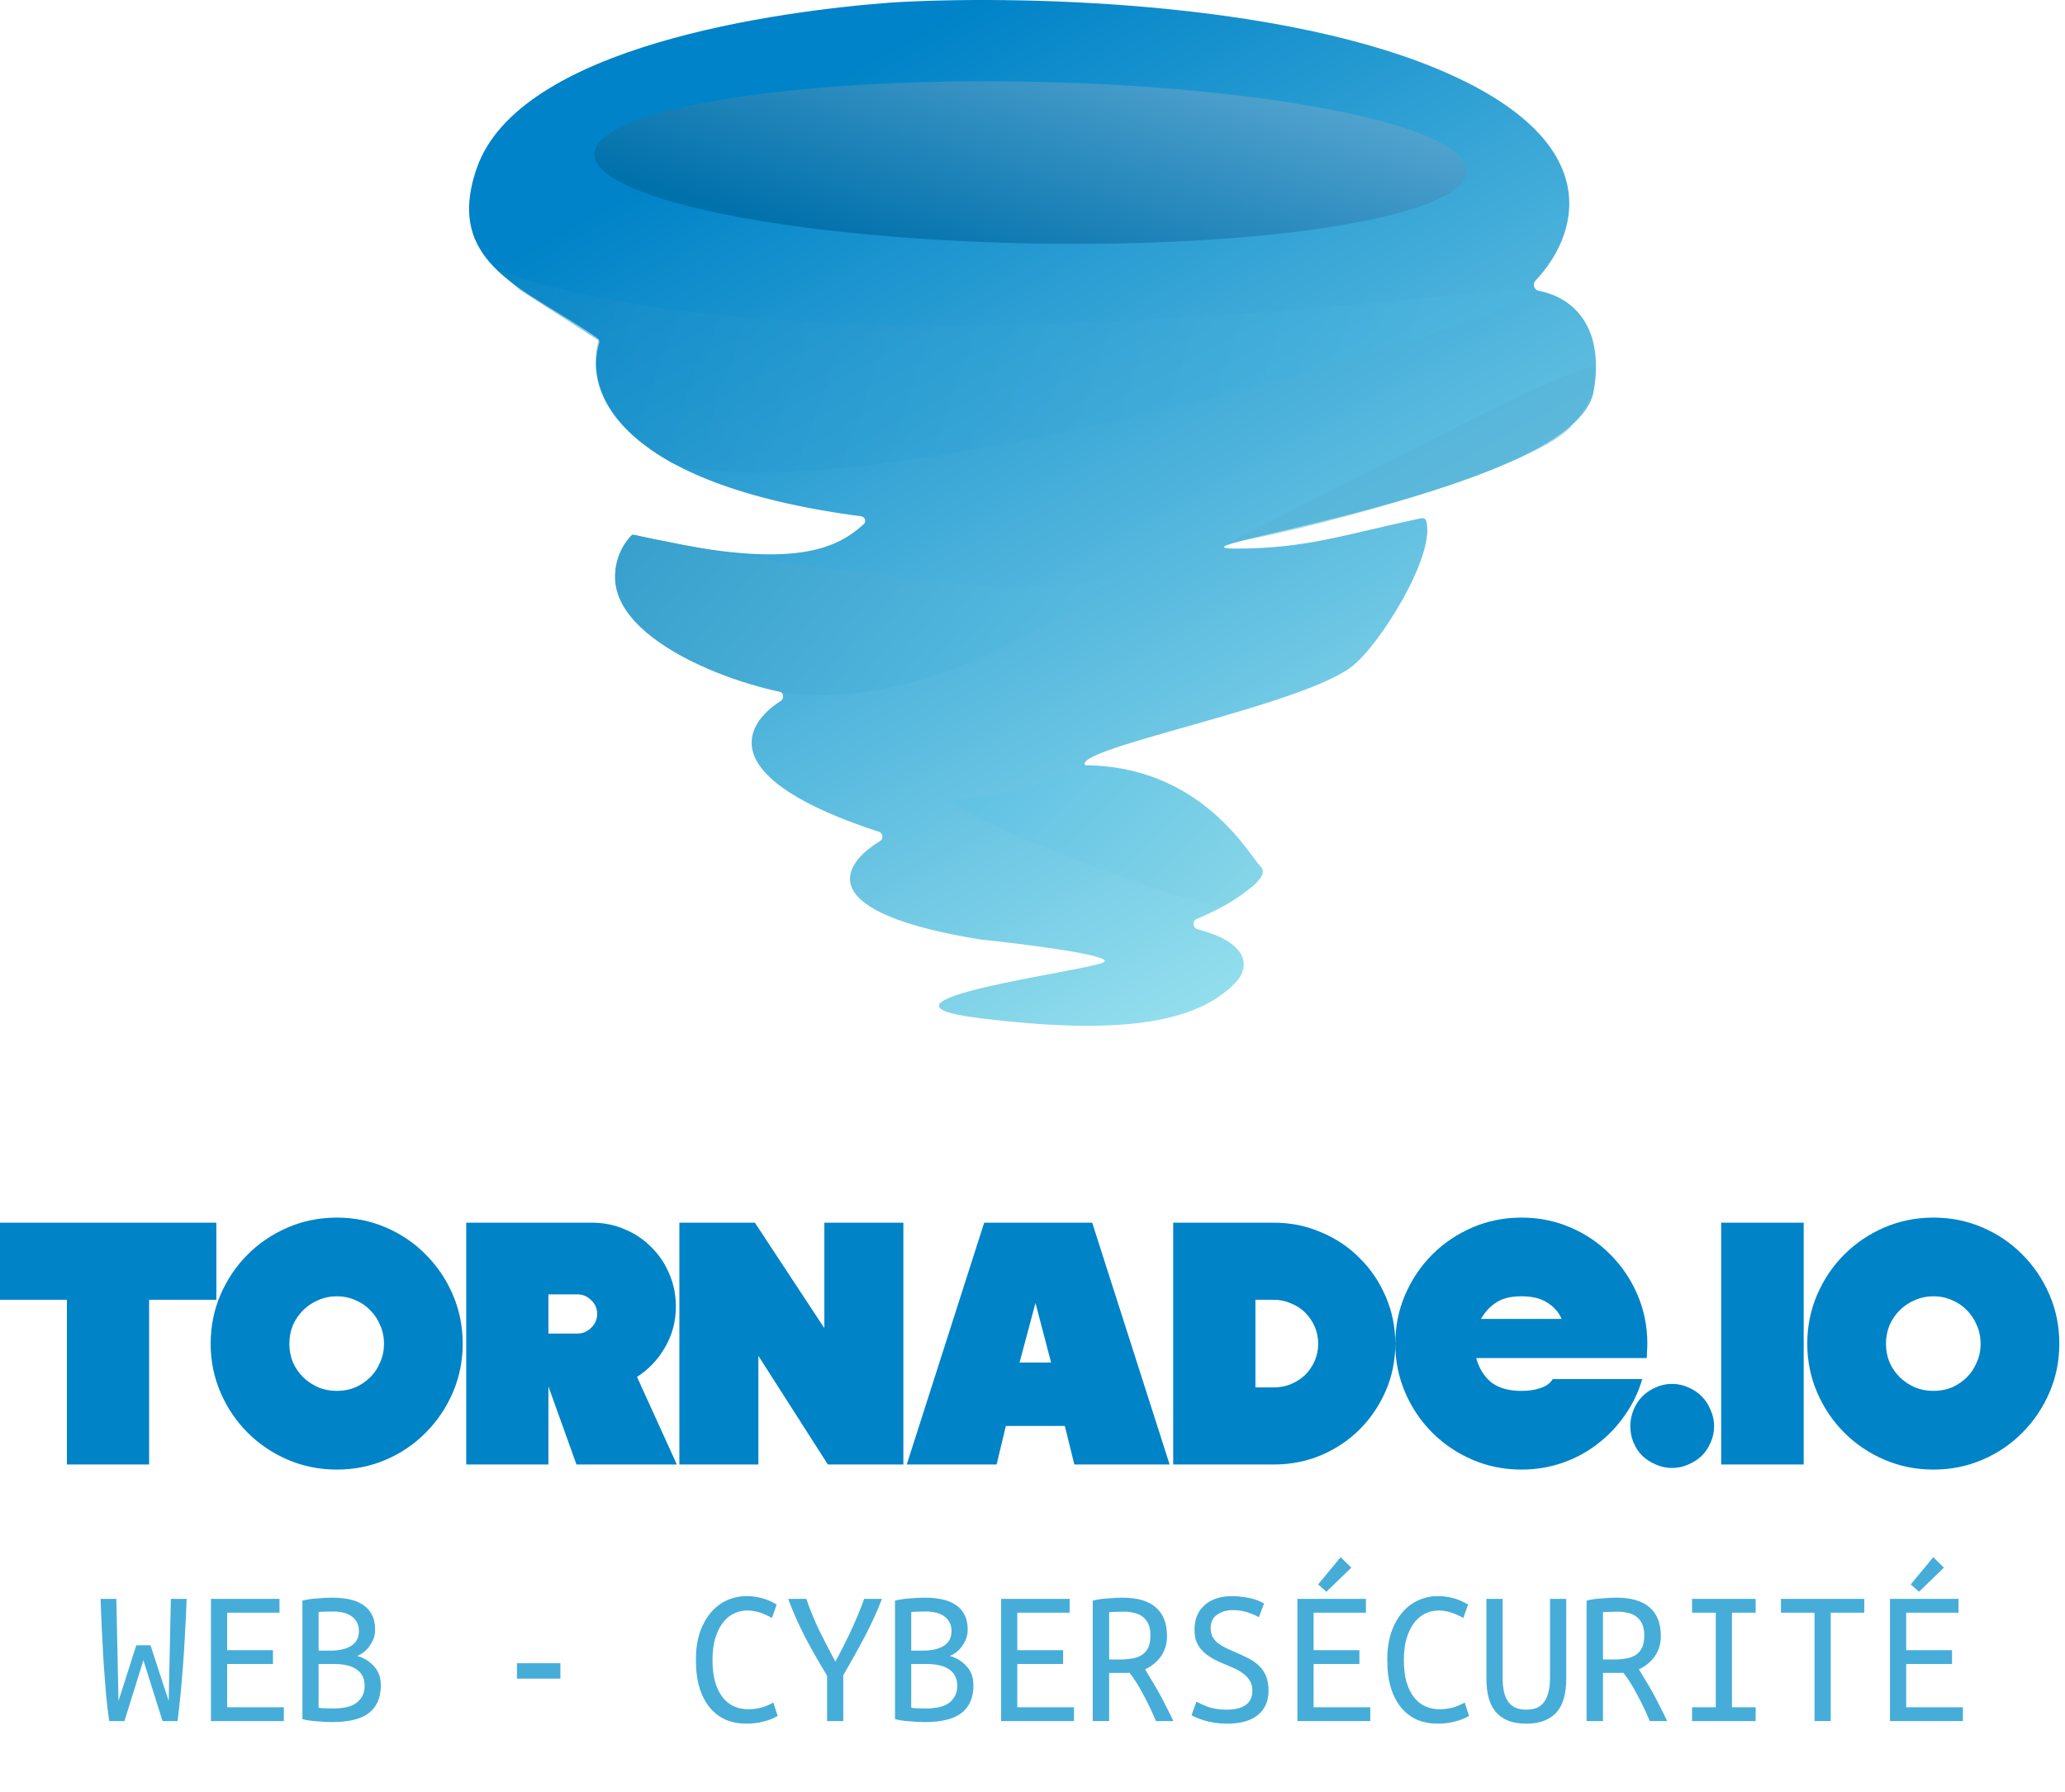 <svg width="3821" height="3316" viewBox="0 0 3821 3316" fill="none" xmlns="http://www.w3.org/2000/svg">
<path d="M123.816 2405.64H0V2262.96H400.338V2405.64H275.932V2710.47H123.816V2405.64ZM389.803 2487.01C389.803 2454.78 395.896 2424.51 408.081 2396.21C420.266 2367.91 436.971 2343.15 458.197 2321.92C479.422 2300.7 504.186 2283.99 532.486 2271.81C560.787 2259.62 591.053 2253.53 623.285 2253.53C655.516 2253.53 685.782 2259.62 714.083 2271.81C742.384 2283.99 766.95 2300.7 787.783 2321.92C809.008 2343.15 825.714 2367.91 837.899 2396.21C850.084 2424.51 856.176 2454.78 856.176 2487.01C856.176 2518.85 850.084 2548.92 837.899 2577.22C825.714 2605.52 809.008 2630.28 787.783 2651.51C766.95 2672.73 742.384 2689.44 714.083 2701.62C685.782 2713.81 655.516 2719.9 623.285 2719.9C591.053 2719.9 560.787 2713.81 532.486 2701.62C504.186 2689.44 479.422 2672.73 458.197 2651.51C436.971 2630.28 420.266 2605.52 408.081 2577.22C395.896 2548.92 389.803 2518.85 389.803 2487.01ZM535.434 2487.01C535.434 2499.19 537.596 2510.59 541.92 2521.21C546.637 2531.82 552.926 2541.06 560.787 2548.92C569.041 2556.78 578.475 2563.07 589.088 2567.78C599.701 2572.11 611.099 2574.27 623.285 2574.27C635.47 2574.27 646.868 2572.11 657.481 2567.78C668.094 2563.07 677.331 2556.78 685.192 2548.92C693.054 2541.06 699.146 2531.82 703.47 2521.21C708.187 2510.59 710.545 2499.19 710.545 2487.01C710.545 2474.82 708.187 2463.42 703.47 2452.81C699.146 2442.2 693.054 2432.96 685.192 2425.1C677.331 2416.85 668.094 2410.56 657.481 2406.23C646.868 2401.52 635.47 2399.16 623.285 2399.16C611.099 2399.16 599.701 2401.52 589.088 2406.23C578.475 2410.56 569.041 2416.85 560.787 2425.1C552.926 2432.96 546.637 2442.2 541.92 2452.81C537.596 2463.42 535.434 2474.82 535.434 2487.01ZM862.671 2262.96H1095.56C1117.18 2262.96 1137.42 2267.09 1156.29 2275.34C1175.16 2283.2 1191.47 2294.21 1205.23 2308.36C1219.38 2322.12 1230.38 2338.43 1238.25 2357.3C1246.5 2376.16 1250.63 2396.41 1250.63 2418.03C1250.63 2445.54 1243.95 2470.7 1230.58 2493.49C1217.61 2516.29 1200.31 2534.57 1178.7 2548.33L1252.4 2710.47H1066.67L1014.79 2566.02V2710.47H862.671V2262.96ZM1068.44 2468.14C1078.27 2468.14 1086.72 2464.6 1093.79 2457.53C1101.26 2450.45 1105 2441.81 1105 2431.59C1105 2421.76 1101.26 2413.31 1093.79 2406.23C1086.72 2399.16 1078.27 2395.62 1068.44 2395.62H1014.79V2468.14H1068.44ZM1257.08 2262.96H1396.82L1525.35 2458.12V2262.96H1671.57V2710.47H1531.83L1403.3 2509.41V2710.47H1257.08V2262.96ZM2164.24 2710.47H1987.95L1970.26 2639.13H1861.19L1844.09 2710.47H1677.82L1821.1 2262.96H2020.97L2164.24 2710.47ZM1886.54 2521.8H1944.91L1916.02 2411.54L1886.54 2521.8ZM2170.84 2262.96H2357.16C2388.21 2262.96 2417.3 2268.86 2444.42 2280.65C2471.93 2292.05 2495.71 2307.97 2515.76 2328.41C2536.2 2348.45 2552.31 2372.23 2564.11 2399.75C2575.9 2426.87 2581.79 2455.96 2581.79 2487.01C2581.79 2518.06 2575.9 2547.15 2564.11 2574.27C2552.31 2601.39 2536.2 2625.17 2515.76 2645.61C2495.71 2665.66 2471.93 2681.58 2444.42 2693.37C2417.3 2704.77 2388.21 2710.47 2357.16 2710.47H2170.84V2262.96ZM2357.16 2567.78C2368.16 2567.78 2378.58 2565.82 2388.41 2561.89C2398.63 2557.56 2407.47 2551.86 2414.94 2544.79C2422.41 2537.32 2428.3 2528.67 2432.63 2518.85C2436.95 2509.02 2439.11 2498.41 2439.11 2487.01C2439.11 2475.61 2436.95 2465 2432.63 2455.17C2428.3 2445.34 2422.41 2436.7 2414.94 2429.23C2407.47 2421.76 2398.63 2416.06 2388.41 2412.13C2378.58 2407.81 2368.16 2405.64 2357.16 2405.64H2322.96V2567.78H2357.16ZM3038.74 2552.45C3031.66 2576.82 3020.85 2599.23 3006.31 2619.67C2992.16 2640.11 2975.26 2657.8 2955.6 2672.73C2936.34 2687.67 2914.73 2699.26 2890.75 2707.52C2866.77 2715.77 2841.62 2719.9 2815.28 2719.9C2783.05 2719.9 2752.78 2713.81 2724.48 2701.62C2696.18 2689.44 2671.42 2672.73 2650.19 2651.51C2628.97 2630.28 2612.26 2605.52 2600.08 2577.22C2587.89 2548.92 2581.8 2518.85 2581.8 2487.01C2581.8 2454.78 2587.89 2424.51 2600.08 2396.21C2612.26 2367.91 2628.97 2343.15 2650.19 2321.92C2671.42 2300.7 2696.18 2283.99 2724.48 2271.81C2752.78 2259.62 2783.05 2253.53 2815.28 2253.53C2847.51 2253.53 2877.78 2259.62 2906.08 2271.81C2934.38 2283.99 2958.95 2300.7 2979.78 2321.92C3001 2343.15 3017.71 2367.91 3029.89 2396.21C3042.08 2424.51 3048.17 2454.78 3048.17 2487.01C3048.17 2491.33 3047.98 2495.85 3047.58 2500.57C3047.58 2504.89 3047.39 2509.22 3046.99 2513.54H2731.56C2736.67 2532.41 2745.9 2547.34 2759.27 2558.35C2773.03 2568.96 2791.7 2574.27 2815.28 2574.27C2828.64 2574.27 2840.44 2572.5 2850.66 2568.96C2861.27 2565.43 2868.74 2559.92 2873.06 2552.45H3038.74ZM2889.57 2441.02C2884.07 2428.44 2875.22 2418.42 2863.04 2410.95C2851.25 2403.09 2835.33 2399.16 2815.28 2399.16C2795.23 2399.16 2779.51 2403.09 2768.11 2410.95C2756.71 2418.42 2747.48 2428.44 2740.4 2441.02H2889.57ZM3016.67 2639.71C3016.67 2629.1 3018.63 2619.08 3022.56 2609.65C3026.49 2599.82 3031.99 2591.37 3039.07 2584.29C3046.15 2577.22 3054.4 2571.71 3063.83 2567.78C3073.27 2563.46 3083.29 2561.3 3093.9 2561.3C3104.52 2561.3 3114.54 2563.46 3123.97 2567.78C3133.41 2571.71 3141.66 2577.22 3148.74 2584.29C3155.81 2591.37 3161.31 2599.82 3165.24 2609.65C3169.57 2619.08 3171.73 2629.1 3171.73 2639.71C3171.73 2650.33 3169.57 2660.35 3165.24 2669.78C3161.31 2679.22 3155.81 2687.47 3148.74 2694.55C3141.66 2701.23 3133.41 2706.54 3123.97 2710.47C3114.54 2714.79 3104.52 2716.95 3093.9 2716.95C3083.29 2716.95 3073.27 2714.79 3063.83 2710.47C3054.4 2706.54 3046.15 2701.23 3039.07 2694.55C3031.99 2687.47 3026.49 2679.22 3022.56 2669.78C3018.63 2660.35 3016.67 2650.33 3016.67 2639.71ZM3184.79 2262.96H3337.5V2710.47H3184.79V2262.96ZM3344.13 2487.01C3344.13 2454.78 3350.22 2424.51 3362.41 2396.21C3374.59 2367.91 3391.3 2343.15 3412.53 2321.92C3433.75 2300.7 3458.51 2283.99 3486.82 2271.81C3515.12 2259.62 3545.38 2253.53 3577.61 2253.53C3609.84 2253.53 3640.11 2259.62 3668.41 2271.81C3696.71 2283.99 3721.28 2300.7 3742.11 2321.92C3763.34 2343.15 3780.04 2367.91 3792.23 2396.21C3804.41 2424.51 3810.5 2454.78 3810.5 2487.01C3810.5 2518.85 3804.41 2548.92 3792.23 2577.22C3780.04 2605.52 3763.34 2630.28 3742.11 2651.51C3721.28 2672.73 3696.71 2689.44 3668.41 2701.62C3640.11 2713.81 3609.84 2719.9 3577.61 2719.9C3545.38 2719.9 3515.12 2713.81 3486.82 2701.62C3458.51 2689.44 3433.75 2672.73 3412.53 2651.51C3391.3 2630.28 3374.59 2605.52 3362.41 2577.22C3350.22 2548.92 3344.13 2518.85 3344.13 2487.01ZM3489.76 2487.01C3489.76 2499.19 3491.92 2510.59 3496.25 2521.21C3500.97 2531.82 3507.25 2541.06 3515.12 2548.92C3523.37 2556.78 3532.8 2563.07 3543.42 2567.78C3554.03 2572.11 3565.43 2574.27 3577.61 2574.27C3589.8 2574.27 3601.2 2572.11 3611.81 2567.78C3622.42 2563.07 3631.66 2556.78 3639.52 2548.92C3647.38 2541.06 3653.48 2531.82 3657.8 2521.21C3662.52 2510.59 3664.87 2499.19 3664.87 2487.01C3664.87 2474.82 3662.52 2463.42 3657.8 2452.81C3653.48 2442.2 3647.38 2432.96 3639.52 2425.1C3631.66 2416.85 3622.42 2410.56 3611.81 2406.23C3601.2 2401.52 3589.8 2399.16 3577.61 2399.16C3565.43 2399.16 3554.03 2401.52 3543.42 2406.23C3532.8 2410.56 3523.37 2416.85 3515.12 2425.1C3507.25 2432.96 3500.97 2442.2 3496.25 2452.81C3491.92 2463.42 3489.76 2474.82 3489.76 2487.01Z" fill="#0183C8"/>
<path d="M230.251 3185.41H202.107C199.914 3170.54 197.965 3154.22 196.259 3136.43C194.797 3118.4 193.335 3099.63 191.873 3080.14C190.654 3060.65 189.558 3040.66 188.583 3020.2C187.609 2999.73 186.756 2979.38 186.025 2959.16H215.265L219.286 3148.12L252.182 3045.05H278.499L312.125 3148.12L316.146 2959.16H345.387C344.656 2979.62 343.681 3000.09 342.463 3020.56C341.488 3041.03 340.27 3061.01 338.808 3080.51C337.346 3099.76 335.762 3118.27 334.056 3136.06C332.35 3153.85 330.523 3170.3 328.573 3185.41H300.795L265.34 3072.83L230.251 3185.41ZM390.344 3185.41V2959.16H517.176V2984.74H420.316V3054.19H505.114V3079.77H420.316V3159.82H525.217V3185.41H390.344ZM614.402 3187.23C610.747 3187.23 606.482 3187.11 601.609 3186.87C596.735 3186.62 591.862 3186.26 586.989 3185.77C582.115 3185.53 577.242 3185.04 572.368 3184.31C567.495 3183.58 563.23 3182.73 559.575 3181.75V2962.45C563.23 2961.47 567.373 2960.62 572.003 2959.89C576.876 2959.16 581.75 2958.67 586.623 2958.42C591.74 2957.94 596.614 2957.57 601.243 2957.33C606.117 2957.08 610.503 2956.96 614.402 2956.96C625.611 2956.96 636.089 2957.94 645.836 2959.89C655.582 2961.84 663.989 2965.13 671.056 2969.76C678.366 2974.39 683.97 2980.48 687.869 2988.03C692.012 2995.59 694.083 3004.97 694.083 3016.18C694.083 3021.54 693.23 3026.78 691.524 3031.89C689.819 3036.77 687.382 3041.4 684.214 3045.78C681.29 3050.17 677.757 3054.07 673.614 3057.48C669.716 3060.65 665.451 3063.08 660.821 3064.79C673.249 3068.2 683.605 3074.54 691.89 3083.79C700.418 3092.81 704.683 3104.63 704.683 3119.25C704.683 3141.67 697.494 3158.6 683.118 3170.05C668.741 3181.51 645.836 3187.23 614.402 3187.23ZM589.547 3079.77V3160.55C590.034 3160.8 592.715 3161.16 597.588 3161.65C602.705 3161.89 609.041 3162.01 616.595 3162.01C624.149 3162.01 631.337 3161.4 638.16 3160.19C645.226 3158.97 651.44 3156.77 656.801 3153.61C662.162 3150.2 666.426 3145.81 669.594 3140.45C673.005 3135.09 674.711 3128.14 674.711 3119.61C674.711 3112.06 673.127 3105.73 669.959 3100.61C667.035 3095.49 663.015 3091.47 657.897 3088.55C653.024 3085.38 647.298 3083.19 640.718 3081.97C634.139 3080.51 627.316 3079.77 620.25 3079.77H589.547ZM589.547 3054.92H613.305C619.397 3054.92 625.489 3054.31 631.581 3053.09C637.673 3051.87 643.155 3049.92 648.029 3047.24C652.902 3044.56 656.801 3040.91 659.725 3036.28C662.649 3031.65 664.111 3025.8 664.111 3018.73C664.111 3012.15 662.771 3006.55 660.09 3001.92C657.41 2997.29 653.877 2993.51 649.491 2990.59C645.105 2987.67 639.987 2985.59 634.139 2984.38C628.535 2983.16 622.565 2982.55 616.229 2982.55C609.894 2982.55 604.289 2982.67 599.416 2982.91C594.786 2982.91 591.497 2983.16 589.547 2983.65V3054.92ZM956.519 3078.31H1036.93V3106.82H956.519V3078.31ZM1438.99 3175.9C1430.46 3180.78 1421.32 3184.31 1411.58 3186.5C1402.07 3188.94 1391.84 3190.16 1380.88 3190.16C1367.47 3190.16 1355.05 3187.84 1343.59 3183.21C1332.38 3178.34 1322.64 3171.15 1314.35 3161.65C1306.07 3151.9 1299.49 3139.6 1294.61 3124.73C1289.99 3109.87 1287.67 3092.32 1287.67 3072.1C1287.67 3052.85 1290.11 3035.91 1294.98 3021.29C1300.1 3006.67 1306.92 2994.37 1315.45 2984.38C1323.98 2974.39 1333.97 2966.83 1345.42 2961.71C1356.87 2956.6 1369.06 2954.04 1381.97 2954.04C1390.99 2954.04 1400.13 2955.26 1409.38 2957.69C1418.89 2960.13 1428.15 2964.15 1437.16 2969.76L1428.39 2994.61C1412.31 2985.35 1397.2 2980.72 1383.07 2980.72C1373.08 2980.72 1364.06 2982.91 1356.02 2987.3C1348.22 2991.44 1341.52 2997.53 1335.92 3005.58C1330.31 3013.62 1325.93 3023.24 1322.76 3034.45C1319.83 3045.66 1318.37 3058.21 1318.37 3072.1C1318.37 3087.69 1319.96 3101.22 1323.12 3112.67C1326.54 3124.12 1331.17 3133.63 1337.01 3141.18C1342.86 3148.73 1349.81 3154.34 1357.85 3157.99C1366.13 3161.65 1375.03 3163.48 1384.53 3163.48C1391.6 3163.48 1399.03 3162.62 1406.83 3160.92C1414.62 3158.97 1422.66 3155.68 1430.95 3151.05L1438.99 3175.9ZM1530.37 3185.41V3101.34C1515.5 3076.97 1501.98 3053.21 1489.8 3030.06C1477.86 3006.92 1467.38 2983.28 1458.36 2959.16H1491.99C1499.06 2979.62 1507.1 2999.24 1516.11 3018C1525.37 3036.52 1535.24 3055.65 1545.72 3075.39C1556.93 3054.68 1566.8 3035.06 1575.33 3016.54C1584.1 2997.78 1592.02 2978.65 1599.08 2959.16H1631.98C1622.72 2983.04 1612.12 3006.31 1600.18 3028.97C1588.24 3051.63 1574.96 3075.51 1560.34 3100.61V3185.41H1530.37ZM1710.93 3187.23C1707.28 3187.23 1703.01 3187.11 1698.14 3186.87C1693.26 3186.62 1688.39 3186.26 1683.52 3185.77C1678.64 3185.53 1673.77 3185.04 1668.9 3184.31C1664.02 3183.58 1659.76 3182.73 1656.1 3181.75V2962.45C1659.76 2961.47 1663.9 2960.62 1668.53 2959.89C1673.4 2959.16 1678.28 2958.67 1683.15 2958.42C1688.27 2957.94 1693.14 2957.57 1697.77 2957.33C1702.65 2957.08 1707.03 2956.96 1710.93 2956.96C1722.14 2956.96 1732.62 2957.94 1742.36 2959.89C1752.11 2961.84 1760.52 2965.13 1767.58 2969.76C1774.89 2974.39 1780.5 2980.48 1784.4 2988.03C1788.54 2995.59 1790.61 3004.97 1790.61 3016.18C1790.61 3021.54 1789.76 3026.78 1788.05 3031.89C1786.35 3036.77 1783.91 3041.4 1780.74 3045.78C1777.82 3050.17 1774.29 3054.07 1770.14 3057.48C1766.24 3060.65 1761.98 3063.08 1757.35 3064.79C1769.78 3068.2 1780.13 3074.54 1788.42 3083.79C1796.95 3092.81 1801.21 3104.63 1801.21 3119.25C1801.21 3141.67 1794.02 3158.6 1779.65 3170.05C1765.27 3181.51 1742.36 3187.23 1710.93 3187.23ZM1686.08 3079.77V3160.55C1686.56 3160.8 1689.24 3161.16 1694.12 3161.65C1699.23 3161.89 1705.57 3162.01 1713.12 3162.01C1720.68 3162.01 1727.87 3161.4 1734.69 3160.19C1741.75 3158.97 1747.97 3156.77 1753.33 3153.61C1758.69 3150.2 1762.95 3145.81 1766.12 3140.45C1769.53 3135.09 1771.24 3128.14 1771.24 3119.61C1771.24 3112.06 1769.66 3105.73 1766.49 3100.61C1763.56 3095.49 1759.54 3091.47 1754.43 3088.55C1749.55 3085.38 1743.83 3083.19 1737.25 3081.97C1730.67 3080.51 1723.84 3079.77 1716.78 3079.77H1686.08ZM1686.08 3054.92H1709.83C1715.93 3054.92 1722.02 3054.31 1728.11 3053.09C1734.2 3051.87 1739.68 3049.92 1744.56 3047.24C1749.43 3044.56 1753.33 3040.91 1756.25 3036.28C1759.18 3031.65 1760.64 3025.8 1760.64 3018.73C1760.64 3012.15 1759.3 3006.55 1756.62 3001.92C1753.94 2997.29 1750.41 2993.51 1746.02 2990.59C1741.63 2987.67 1736.52 2985.59 1730.67 2984.38C1725.06 2983.16 1719.09 2982.55 1712.76 2982.55C1706.42 2982.55 1700.82 2982.67 1695.94 2982.91C1691.31 2982.91 1688.02 2983.16 1686.08 2983.65V3054.92ZM1852.38 3185.41V2959.16H1979.21V2984.74H1882.35V3054.19H1967.15V3079.77H1882.35V3159.82H1987.26V3185.41H1852.38ZM2159.41 3028.24C2159.41 3042.13 2155.76 3054.43 2148.45 3065.15C2141.13 3075.63 2131.27 3083.79 2118.84 3089.64C2122.49 3095.49 2126.51 3102.19 2130.9 3109.75C2135.53 3117.06 2140.16 3124.98 2144.79 3133.5C2149.42 3141.79 2153.93 3150.44 2158.31 3159.46C2162.94 3168.23 2167.21 3176.88 2171.11 3185.41H2138.94C2131.63 3167.86 2123.59 3151.05 2114.82 3134.97C2106.29 3118.88 2098 3105.85 2089.96 3095.86C2088.5 3096.1 2086.31 3096.22 2083.38 3096.22C2080.7 3096.22 2078.88 3096.22 2077.9 3096.22H2052.32V3185.41H2021.98V2962.45C2025.63 2961.47 2029.78 2960.62 2034.41 2959.89C2039.28 2959.16 2044.15 2958.67 2049.03 2958.42C2054.14 2957.94 2059.14 2957.57 2064.01 2957.33C2068.89 2957.08 2073.27 2956.96 2077.17 2956.96C2104.46 2956.96 2124.93 2962.93 2138.58 2974.87C2152.47 2986.81 2159.41 3004.6 2159.41 3028.24ZM2079.73 2982.91C2074.12 2982.91 2068.64 2983.04 2063.28 2983.28C2058.16 2983.28 2054.51 2983.52 2052.32 2984.01V3071.37H2071.69C2080.46 3071.37 2088.26 3070.76 2095.08 3069.54C2102.15 3068.32 2108.12 3066.13 2112.99 3062.96C2118.11 3059.55 2122.01 3055.04 2124.69 3049.44C2127.37 3043.59 2128.71 3036.03 2128.71 3026.78C2128.71 3018 2127.37 3010.81 2124.69 3005.21C2122.01 2999.61 2118.47 2995.22 2114.09 2992.05C2109.7 2988.64 2104.46 2986.33 2098.37 2985.11C2092.52 2983.65 2086.31 2982.91 2079.73 2982.91ZM2270.16 3164.21C2285.51 3164.21 2297.21 3161.28 2305.25 3155.43C2313.29 3149.59 2317.31 3140.81 2317.31 3129.12C2317.31 3122.05 2315.85 3116.08 2312.92 3111.21C2310 3106.09 2306.1 3101.7 2301.23 3098.05C2296.35 3094.15 2290.87 3090.86 2284.78 3088.18C2278.69 3085.26 2272.47 3082.58 2266.14 3080.14C2258.83 3077.22 2251.76 3073.93 2244.94 3070.27C2238.36 3066.62 2232.39 3062.35 2227.03 3057.48C2221.91 3052.6 2217.77 3046.88 2214.6 3040.3C2211.68 3033.72 2210.22 3025.92 2210.22 3016.91C2210.22 2997.17 2216.43 2981.82 2228.86 2970.85C2241.28 2959.64 2258.59 2954.04 2280.76 2954.04C2286.85 2954.04 2292.82 2954.53 2298.67 2955.5C2304.76 2956.23 2310.37 2957.21 2315.48 2958.42C2320.6 2959.64 2325.11 2961.11 2329.01 2962.81C2333.15 2964.52 2336.44 2966.22 2338.88 2967.93L2329.37 2993.15C2324.5 2990.22 2317.8 2987.3 2309.27 2984.38C2300.74 2981.45 2291.24 2979.99 2280.76 2979.99C2269.79 2979.99 2260.29 2982.79 2252.25 2988.4C2244.21 2993.76 2240.19 3001.92 2240.19 3012.89C2240.19 3019.22 2241.28 3024.58 2243.48 3028.97C2245.91 3033.35 2249.08 3037.25 2252.98 3040.66C2257.12 3043.83 2261.87 3046.76 2267.24 3049.44C2272.6 3052.12 2278.44 3054.8 2284.78 3057.48C2294.04 3061.38 2302.45 3065.28 2310 3069.17C2317.8 3073.07 2324.38 3077.7 2329.74 3083.06C2335.34 3088.42 2339.61 3094.76 2342.53 3102.07C2345.7 3109.38 2347.28 3118.27 2347.28 3128.75C2347.28 3148.49 2340.58 3163.72 2327.18 3174.44C2314.02 3184.92 2295.01 3190.16 2270.16 3190.16C2262.12 3190.16 2254.56 3189.55 2247.5 3188.33C2240.43 3187.36 2234.1 3186.02 2228.49 3184.31C2223.13 3182.6 2218.38 3180.9 2214.24 3179.19C2210.09 3177.49 2206.93 3175.9 2204.73 3174.44L2213.87 3149.59C2218.74 3152.27 2225.93 3155.43 2235.44 3159.09C2244.94 3162.5 2256.51 3164.21 2270.16 3164.21ZM2400.65 3185.41V2959.16H2527.48V2984.74H2430.62V3054.19H2515.42V3079.77H2430.62V3159.82H2535.52V3185.41H2400.65ZM2500.43 2901.41L2454.38 2946L2439.02 2932.47L2480.69 2882.03L2500.43 2901.41ZM2718.27 3175.9C2709.75 3180.78 2700.61 3184.31 2690.86 3186.5C2681.36 3188.94 2671.12 3190.16 2660.16 3190.16C2646.76 3190.16 2634.33 3187.84 2622.88 3183.21C2611.67 3178.34 2601.92 3171.15 2593.64 3161.65C2585.35 3151.9 2578.77 3139.6 2573.9 3124.73C2569.27 3109.87 2566.95 3092.32 2566.95 3072.1C2566.95 3052.85 2569.39 3035.91 2574.26 3021.29C2579.38 3006.67 2586.2 2994.37 2594.73 2984.38C2603.26 2974.39 2613.25 2966.83 2624.7 2961.71C2636.16 2956.6 2648.34 2954.04 2661.25 2954.04C2670.27 2954.04 2679.41 2955.26 2688.67 2957.69C2698.17 2960.13 2707.43 2964.15 2716.45 2969.76L2707.67 2994.61C2691.59 2985.35 2676.48 2980.72 2662.35 2980.72C2652.36 2980.72 2643.34 2982.91 2635.3 2987.3C2627.51 2991.44 2620.81 2997.53 2615.2 3005.58C2609.6 3013.62 2605.21 3023.24 2602.04 3034.45C2599.12 3045.66 2597.66 3058.21 2597.66 3072.1C2597.66 3087.69 2599.24 3101.22 2602.41 3112.67C2605.82 3124.12 2610.45 3133.63 2616.3 3141.18C2622.15 3148.73 2629.09 3154.34 2637.13 3157.99C2645.42 3161.65 2654.31 3163.48 2663.81 3163.48C2670.88 3163.48 2678.31 3162.62 2686.11 3160.92C2693.91 3158.97 2701.95 3155.68 2710.23 3151.05L2718.27 3175.9ZM2824.27 3190.16C2810.87 3190.16 2799.42 3188.21 2789.91 3184.31C2780.65 3180.41 2773.1 3174.93 2767.25 3167.86C2761.4 3160.8 2757.14 3152.14 2754.46 3141.91C2751.78 3131.68 2750.44 3120.22 2750.44 3107.55V2959.16H2780.41V3104.26C2780.41 3115.72 2781.39 3125.34 2783.33 3133.14C2785.53 3140.69 2788.45 3146.78 2792.11 3151.41C2796.01 3156.04 2800.64 3159.33 2806 3161.28C2811.36 3163.23 2817.45 3164.21 2824.27 3164.21C2831.09 3164.21 2837.19 3163.23 2842.55 3161.28C2847.91 3159.33 2852.42 3156.04 2856.07 3151.41C2859.97 3146.78 2862.89 3140.69 2864.84 3133.14C2867.04 3125.34 2868.13 3115.72 2868.13 3104.26V2959.16H2898.1V3107.55C2898.1 3120.22 2896.76 3131.68 2894.08 3141.91C2891.4 3152.14 2887.14 3160.8 2881.29 3167.86C2875.44 3174.93 2867.77 3180.41 2858.26 3184.31C2849 3188.21 2837.67 3190.16 2824.27 3190.16ZM3073.18 3028.24C3073.18 3042.13 3069.53 3054.43 3062.22 3065.15C3054.91 3075.63 3045.04 3083.79 3032.61 3089.64C3036.27 3095.49 3040.29 3102.19 3044.67 3109.75C3049.3 3117.06 3053.93 3124.98 3058.56 3133.5C3063.19 3141.79 3067.7 3150.44 3072.09 3159.46C3076.72 3168.23 3080.98 3176.88 3084.88 3185.41H3052.72C3045.41 3167.86 3037.36 3151.05 3028.59 3134.97C3020.06 3118.88 3011.78 3105.85 3003.74 3095.86C3002.28 3096.1 3000.08 3096.22 2997.16 3096.22C2994.48 3096.22 2992.65 3096.22 2991.68 3096.22H2966.09V3185.41H2935.75V2962.45C2939.41 2961.47 2943.55 2960.62 2948.18 2959.89C2953.05 2959.16 2957.93 2958.67 2962.8 2958.42C2967.92 2957.94 2972.91 2957.57 2977.79 2957.33C2982.66 2957.08 2987.05 2956.96 2990.94 2956.96C3018.24 2956.96 3038.7 2962.93 3052.35 2974.87C3066.24 2986.81 3073.18 3004.6 3073.18 3028.24ZM2993.5 2982.91C2987.9 2982.91 2982.42 2983.04 2977.06 2983.28C2971.94 2983.28 2968.28 2983.52 2966.09 2984.01V3071.37H2985.46C2994.23 3071.37 3002.03 3070.76 3008.85 3069.54C3015.92 3068.32 3021.89 3066.13 3026.76 3062.96C3031.88 3059.55 3035.78 3055.04 3038.46 3049.44C3041.14 3043.59 3042.48 3036.03 3042.48 3026.78C3042.48 3018 3041.14 3010.81 3038.46 3005.21C3035.78 2999.61 3032.25 2995.22 3027.86 2992.05C3023.47 2988.64 3018.24 2986.33 3012.14 2985.11C3006.3 2983.65 3000.08 2982.91 2993.5 2982.91ZM3204.77 2984.74V3159.82H3248.63V3185.41H3130.93V3159.82H3174.8V2984.74H3130.93V2959.16H3248.63V2984.74H3204.77ZM3449.66 2959.16V2984.74H3387.52V3185.41H3357.55V2984.74H3295.41V2959.16H3449.66ZM3497.17 3185.41V2959.16H3624.01V2984.74H3527.15V3054.19H3611.94V3079.77H3527.15V3159.82H3632.05V3185.41H3497.17ZM3596.96 2901.41L3550.9 2946L3535.55 2932.47L3577.22 2882.03L3596.96 2901.41Z" fill="#46ADD9"/>
<path d="M2688.7 140.241C2976.44 272.447 2917.55 439.136 2840.68 520.026C2835.17 525.82 2839.11 536.699 2846.97 538.153C2900.09 547.979 2970.71 593.471 2949.05 723.425C2917.81 910.877 2121.14 1015.37 2287.76 1015.37C2418.97 1015.37 2491.99 988.124 2629.97 959.131C2633.85 958.314 2637.92 960.228 2639.01 964.048C2657.02 1027.29 2553.23 1193.81 2501.25 1233.71C2392.2 1317.41 1866 1405.54 2043.03 1426.37C2218.41 1447 2286.49 1544.29 2323.18 1596.73L2324.21 1598.2C2348.86 1633.41 2273.55 1676.06 2214.02 1701C2205.83 1704.43 2206.95 1717.49 2215.53 1719.74C2319.17 1746.85 2308.41 1794.66 2287.76 1816.9C2214.86 1895 2069.07 1915.83 1813.93 1884.59C1558.78 1853.34 2022.21 1796.07 2043.03 1780.45C2059.7 1767.95 1897.24 1747.47 1813.93 1738.79C1506.06 1688.76 1553.71 1602.29 1628.45 1556.57C1635.1 1552.5 1633.92 1541.94 1626.5 1539.53C1327.54 1442.1 1371.17 1344.15 1444.77 1297.15C1451.53 1292.84 1450.01 1281.77 1442.29 1279.62C1067.1 1174.93 1130.01 1032.11 1166.74 992.641C1168.73 990.507 1171.81 989.751 1174.65 990.407C1453.7 1054.81 1541.61 1022 1598.38 969.916C1603.65 965.077 1600.37 956.449 1593.27 955.519C1141.72 896.341 1081.18 722.418 1108.76 635.984C1109.96 632.228 1108.75 628.083 1105.52 625.812C976.352 534.785 820.258 491.779 881.872 312.072C959.962 84.309 1442.49 20.48 1647.3 4.859C1866 -9.026 2380.45 -1.389 2688.7 140.241Z" fill="url(#paint0_linear_2367_374)"/>
<ellipse cx="1906.98" cy="300.894" rx="807.085" ry="149.632" transform="rotate(1.129 1906.98 300.894)" fill="url(#paint1_linear_2367_374)"/>
<path d="M2825.83 536.314C2700.89 533.694 1508.46 708.145 920.072 499.865L961.728 536.314L1107.52 630.04C1076.28 749.801 1187.36 826.171 1248.11 859.148C1642.53 958.784 2973.18 539.404 2825.83 536.314Z" fill="url(#paint2_linear_2367_374)" fill-opacity="0.5"/>
<path d="M2909.15 786.25C2859.17 857.065 2461.35 973.702 2273.9 1004.94C2496.06 892.125 2945.33 654.708 2950.81 682.109C2956.02 708.144 2945.6 744.593 2909.15 786.25Z" fill="#56B3D6" fill-opacity="0.5"/>
<path d="M1862.54 1088.26C1531.47 1065.32 1233.69 1002.97 1170.01 989.33C1048.46 1139.82 1302.46 1251.96 1445.98 1280.92C1687.59 1318.41 1952.79 1157.69 2055.2 1072.64C2013.54 1077.85 1916.69 1088.26 1862.54 1088.26Z" fill="url(#paint3_linear_2367_374)"/>
<path d="M1775.36 1478.79C1854.51 1478.79 1961.08 1437.13 2004.47 1416.3C2223.16 1416.3 2311.68 1582.93 2332.51 1603.76C2353.34 1624.58 2289.51 1661.03 2263.47 1676.65C2237.44 1692.28 1676.43 1478.79 1775.36 1478.79Z" fill="url(#paint4_linear_2367_374)"/>
<defs>
<linearGradient id="paint0_linear_2367_374" x1="2117.68" y1="1968.25" x2="1211.66" y2="328.041" gradientUnits="userSpaceOnUse">
<stop stop-color="#96E0EE"/>
<stop offset="1" stop-color="#0083C8"/>
</linearGradient>
<linearGradient id="paint1_linear_2367_374" x1="1901.78" y1="559.349" x2="2050.37" y2="54.411" gradientUnits="userSpaceOnUse">
<stop stop-color="#0171AC"/>
<stop offset="1" stop-color="#52A3CE"/>
</linearGradient>
<linearGradient id="paint2_linear_2367_374" x1="1060.66" y1="88.512" x2="2950.8" y2="744.594" gradientUnits="userSpaceOnUse">
<stop stop-color="#138AC6"/>
<stop offset="0.818" stop-color="#4BB5DF"/>
</linearGradient>
<linearGradient id="paint3_linear_2367_374" x1="1274.15" y1="843.534" x2="1857.33" y2="1348.61" gradientUnits="userSpaceOnUse">
<stop stop-color="#379FCC"/>
<stop offset="1" stop-color="#57BBE0"/>
</linearGradient>
<linearGradient id="paint4_linear_2367_374" x1="1867.74" y1="1395.48" x2="2216.61" y2="1744.35" gradientUnits="userSpaceOnUse">
<stop stop-color="#61C2E4"/>
<stop offset="1" stop-color="#85D5E7"/>
</linearGradient>
</defs>
</svg>
